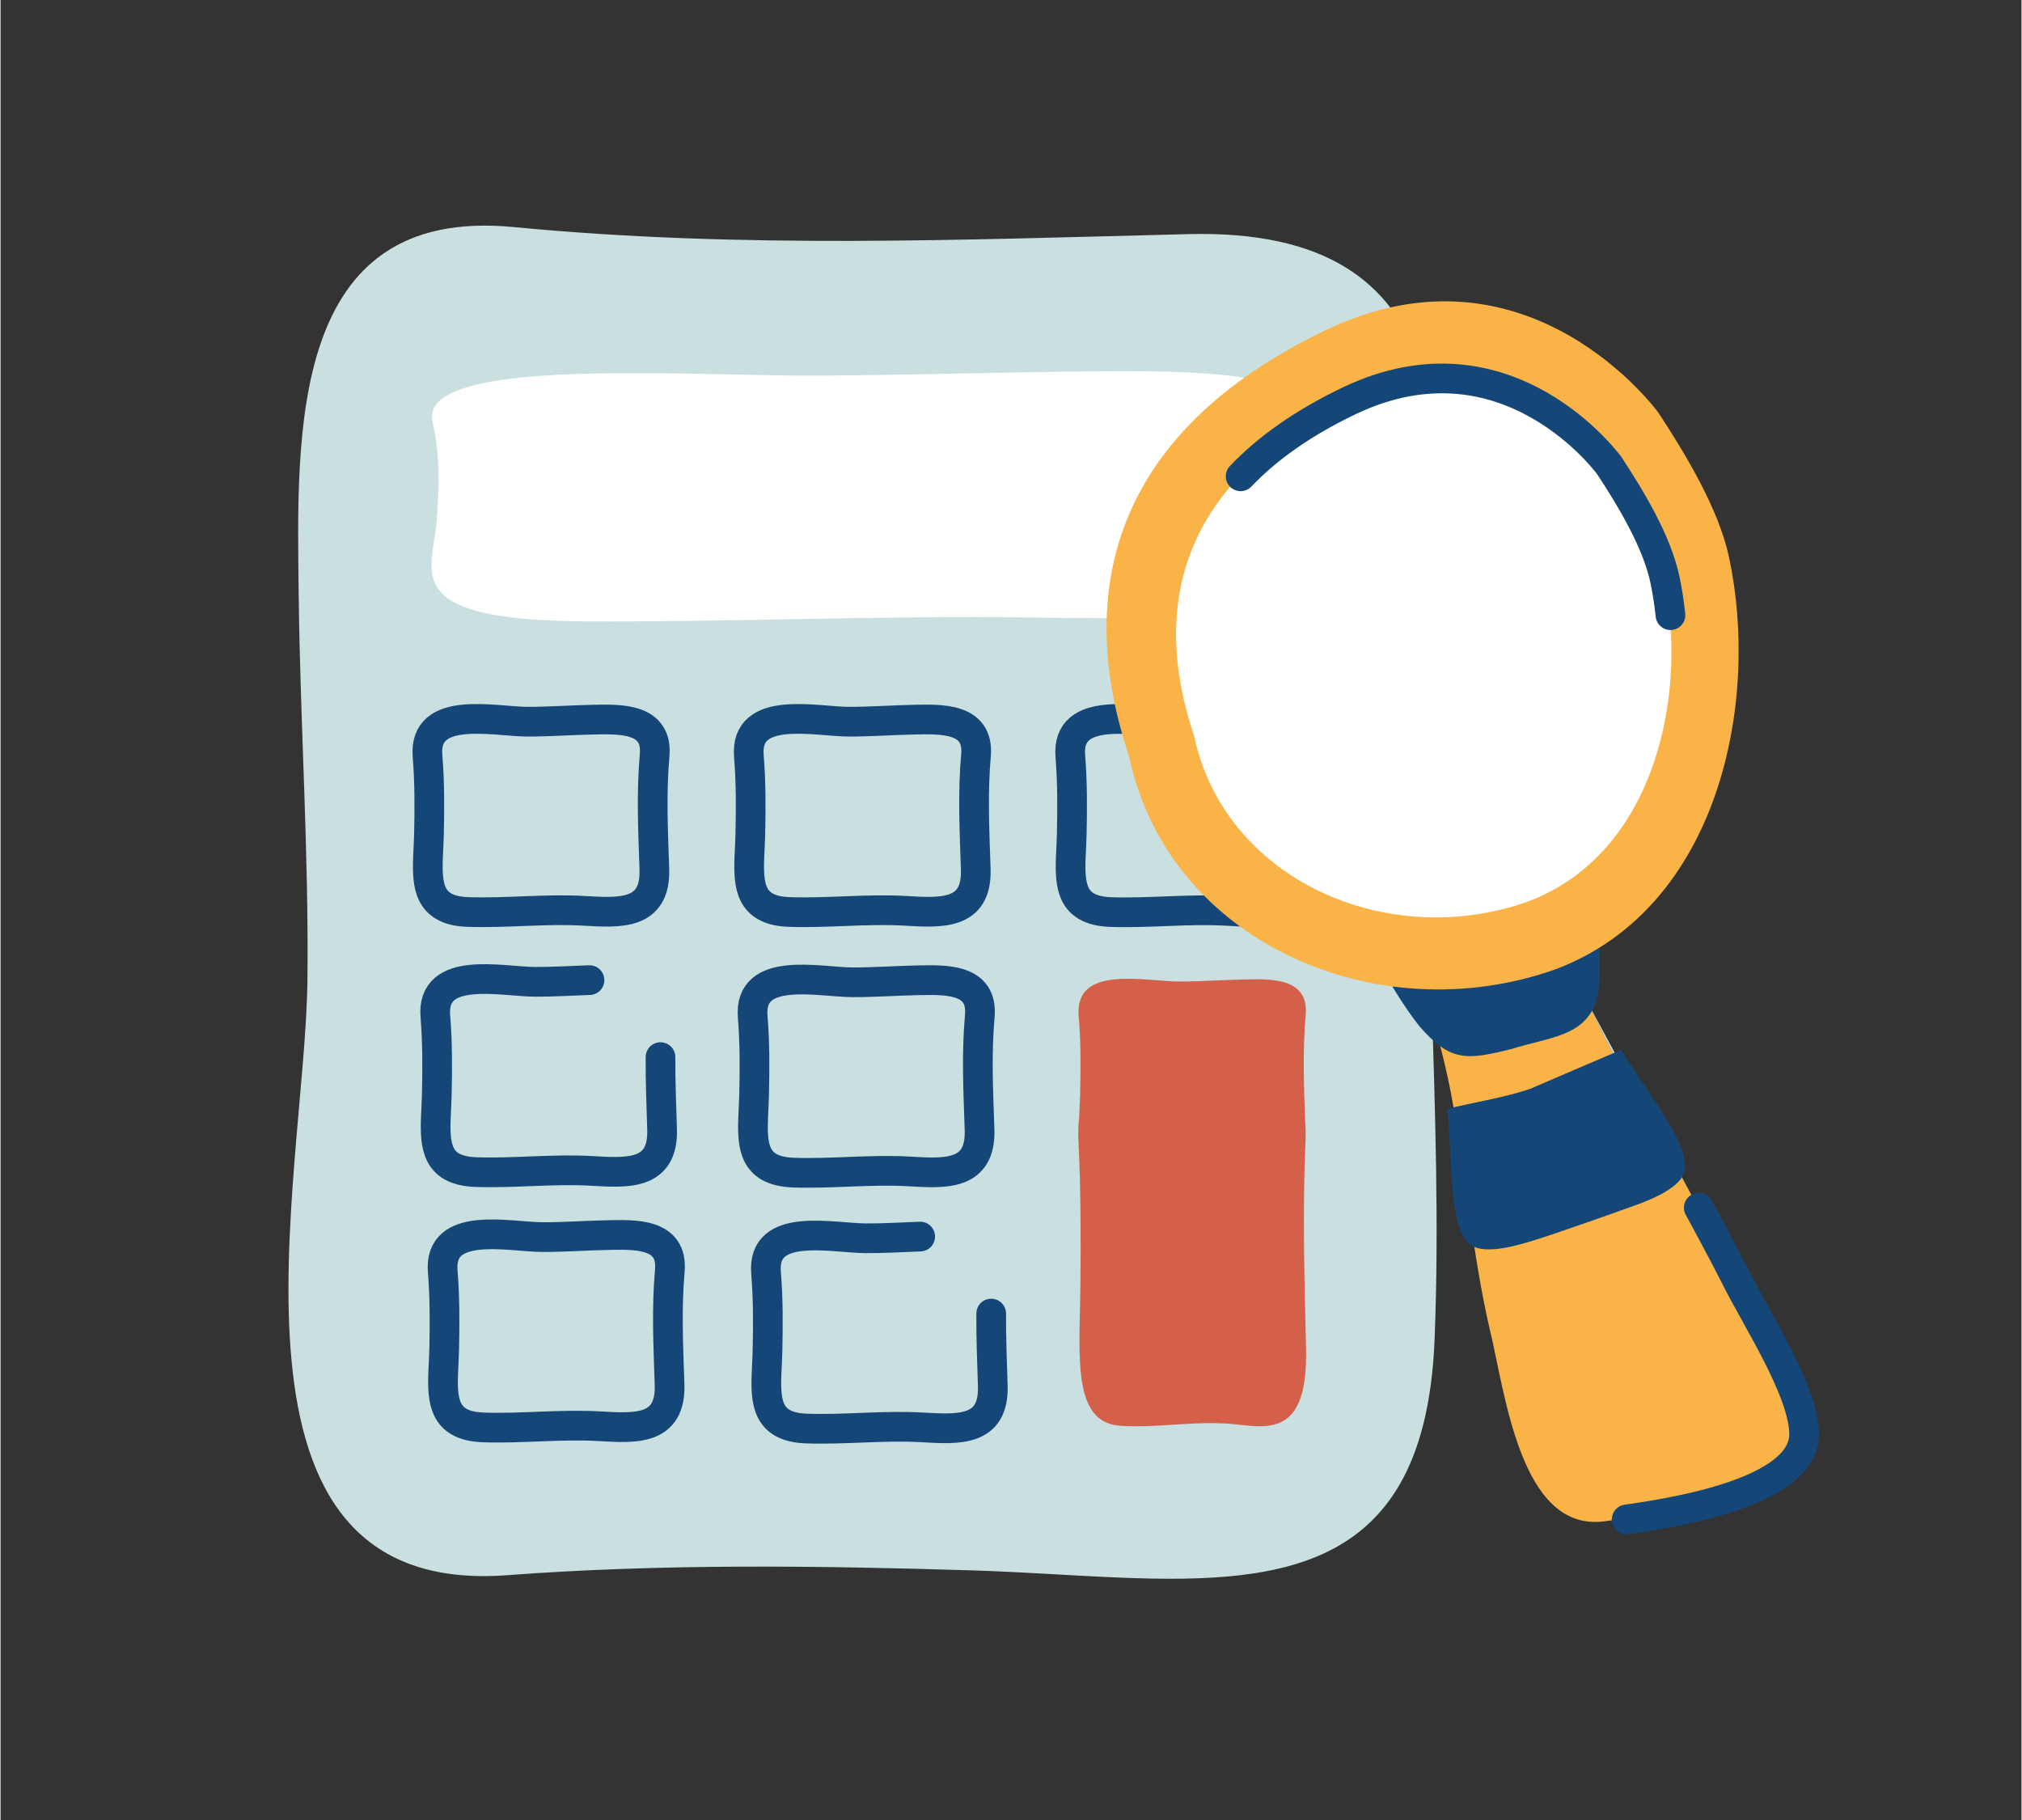 <svg xmlns="http://www.w3.org/2000/svg" xmlns:xlink="http://www.w3.org/1999/xlink" width="300" viewBox="0 0 224.88 202.5" height="270" preserveAspectRatio="xMidYMid meet"><rect x="0" y="0" width="224.88" height="202.5" fill="#333333" stroke="none"/><defs><clipPath id="05419122ca"><path d="M 179 132 L 202.605 132 L 202.605 171 L 179 171 Z M 179 132 " clip-rule="nonzero"></path></clipPath></defs><path fill="#cadfdf" d="M 155.656 165.227 C 147.562 179.113 128.23 175.352 108.199 174.73 C 90.973 174.195 73.559 173.973 56.379 175.262 C 22.273 177.824 33.898 131.035 34.148 109.129 C 34.312 94.77 33.34 80.488 33.176 66.145 C 32.973 48.254 32.039 22.855 57.074 25.262 C 82.379 27.691 106.859 26.676 132.223 26.047 C 162.91 25.297 160.961 49.305 159.422 72.547 C 157.73 98.043 160.594 123.535 159.574 149.07 C 159.289 156.121 157.91 161.359 155.656 165.227 Z M 155.656 165.227 " fill-opacity="1" fill-rule="nonzero"></path><path stroke-linecap="round" transform="matrix(0.661, 0, 0, 0.661, -24.146, -40.078)" fill-opacity="1" fill="#cadfdf" fill-rule="nonzero" stroke-linejoin="round" d="M 111.171 213.189 C 107.612 211.161 108.528 206.218 108.652 201.11 C 108.753 196.723 108.77 192.283 108.41 187.907 C 107.689 179.222 119.631 182.089 125.218 182.113 C 128.878 182.119 132.52 181.841 136.168 181.77 C 140.732 181.681 147.2 181.392 146.639 187.771 C 146.071 194.222 146.379 200.46 146.597 206.922 C 146.857 214.738 140.732 214.289 134.808 213.952 C 128.311 213.568 121.819 214.36 115.309 214.147 C 113.5 214.1 112.158 213.763 111.171 213.189 Z M 111.171 213.189 " stroke="#144778" stroke-width="5" stroke-opacity="1" stroke-miterlimit="10"></path><path stroke-linecap="round" transform="matrix(0.661, 0, 0, 0.661, -24.146, -40.078)" fill-opacity="1" fill="#cadfdf" fill-rule="nonzero" stroke-linejoin="round" d="M 165.268 213.189 C 161.709 211.161 162.631 206.218 162.75 201.11 C 162.85 196.723 162.868 192.283 162.507 187.907 C 161.792 179.222 173.729 182.089 179.322 182.113 C 182.982 182.119 186.618 181.841 190.271 181.77 C 194.83 181.681 201.298 181.392 200.742 187.771 C 200.169 194.222 200.488 200.46 200.701 206.922 C 200.961 214.738 194.83 214.289 188.912 213.952 C 182.408 213.568 175.922 214.36 169.413 214.147 C 167.598 214.1 166.262 213.763 165.268 213.189 Z M 165.268 213.189 " stroke="#144778" stroke-width="5" stroke-opacity="1" stroke-miterlimit="10"></path><path fill="#ffffff" d="M 54.707 68.371 C 45.762 66.691 48.148 62.492 48.512 58.156 C 48.82 54.43 48.941 50.664 48.074 46.953 C 46.363 39.594 76.48 41.852 90.566 41.793 C 99.793 41.754 108.984 41.469 118.207 41.355 C 129.711 41.219 146.051 40.879 144.543 46.312 C 143.023 51.793 143.727 57.086 144.176 62.57 C 144.715 69.203 129.27 68.906 114.316 68.699 C 97.91 68.469 81.527 69.223 65.102 69.137 C 60.57 69.105 57.207 68.832 54.707 68.371 Z M 54.707 68.371 " fill-opacity="1" fill-rule="nonzero"></path><path stroke-linecap="round" transform="matrix(0.661, 0, 0, 0.661, -24.146, -40.078)" fill-opacity="1" fill="#cadfdf" fill-rule="nonzero" stroke-linejoin="round" d="M 254.52 194.801 C 254.491 198.828 254.662 202.831 254.792 206.928 C 255.053 214.75 248.921 214.301 242.997 213.958 C 236.5 213.58 230.008 214.372 223.499 214.159 C 221.701 214.1 220.371 213.763 219.378 213.201 C 215.819 211.167 216.741 206.23 216.859 201.122 C 216.96 196.729 216.977 192.288 216.623 187.919 C 215.901 179.228 227.838 182.101 233.431 182.119 C 236.488 182.131 239.533 181.941 242.572 181.829 " stroke="#144778" stroke-width="5" stroke-opacity="1" stroke-miterlimit="10"></path><path stroke-linecap="round" transform="matrix(0.661, 0, 0, 0.661, -24.146, -40.078)" fill-opacity="1" fill="#cadfdf" fill-rule="nonzero" stroke-linejoin="round" d="M 147.632 238.572 C 147.602 242.598 147.768 246.601 147.898 250.699 C 148.158 258.521 142.027 258.072 136.109 257.729 C 129.611 257.35 123.12 258.143 116.61 257.93 C 114.813 257.871 113.483 257.528 112.489 256.972 C 108.93 254.938 109.852 250.001 109.971 244.898 C 110.071 240.511 110.089 236.071 109.728 231.702 C 109.013 223.01 120.95 225.878 126.543 225.901 C 129.599 225.907 132.638 225.718 135.677 225.612 " stroke="#144778" stroke-width="5" stroke-opacity="1" stroke-miterlimit="10"></path><path stroke-linecap="round" transform="matrix(0.661, 0, 0, 0.661, -24.146, -40.078)" fill-opacity="1" fill="#cadfdf" fill-rule="nonzero" stroke-linejoin="round" d="M 203.302 281.74 C 203.273 285.772 203.438 289.769 203.568 293.872 C 203.828 301.689 197.697 301.239 191.779 300.902 C 185.282 300.518 178.79 301.31 172.28 301.097 C 170.477 301.038 169.153 300.701 168.159 300.14 C 164.6 298.112 165.523 293.169 165.641 288.072 C 165.741 283.679 165.759 279.239 165.398 274.869 C 164.671 266.178 176.62 269.051 182.207 269.069 C 185.27 269.081 188.309 268.892 191.348 268.779 " stroke="#144778" stroke-width="5" stroke-opacity="1" stroke-miterlimit="10"></path><path stroke-linecap="round" transform="matrix(0.661, 0, 0, 0.661, -24.146, -40.078)" fill-opacity="1" fill="#cadfdf" fill-rule="nonzero" stroke-linejoin="round" d="M 165.913 257.049 C 162.348 255.021 163.27 250.078 163.388 244.981 C 163.489 240.588 163.512 236.148 163.152 231.778 C 162.43 223.093 174.367 225.961 179.96 225.978 C 183.62 225.99 187.262 225.712 190.91 225.641 C 195.468 225.553 201.942 225.263 201.381 231.642 C 200.807 238.087 201.121 244.331 201.339 250.787 C 201.599 258.61 195.468 258.16 189.55 257.817 C 183.053 257.439 176.561 258.231 170.051 258.018 C 168.242 257.947 166.9 257.61 165.913 257.049 Z M 165.913 257.049 " stroke="#144778" stroke-width="5" stroke-opacity="1" stroke-miterlimit="10"></path><path stroke-linecap="round" transform="matrix(0.661, 0, 0, 0.661, -24.146, -40.078)" fill-opacity="1" fill="#cadfdf" fill-rule="nonzero" stroke-linejoin="round" d="M 113.731 299.938 C 110.172 297.91 111.088 292.968 111.212 287.871 C 111.313 283.478 111.33 279.038 110.97 274.668 C 110.249 265.983 122.191 268.85 127.778 268.868 C 131.438 268.88 135.08 268.602 138.728 268.531 C 143.292 268.442 149.76 268.153 149.199 274.532 C 148.631 280.983 148.939 287.221 149.157 293.677 C 149.418 301.499 143.292 301.05 137.368 300.707 C 130.871 300.329 124.379 301.121 117.869 300.908 C 116.06 300.849 114.718 300.512 113.731 299.938 Z M 113.731 299.938 " stroke="#144778" stroke-width="5" stroke-opacity="1" stroke-miterlimit="10"></path><path fill="#d5604a" d="M 145.27 150.07 C 145.098 142.281 144.867 134.762 145.211 126.984 C 145.246 126.211 145.23 125.523 145.18 124.902 C 145.039 120.879 144.875 116.977 145.23 112.945 C 145.602 108.723 141.328 108.922 138.312 108.98 C 135.902 109.027 133.496 109.215 131.078 109.207 C 127.391 109.195 119.496 107.305 119.973 113.039 C 120.219 115.934 120.203 118.859 120.133 121.758 C 120.109 122.633 120.059 123.496 120.023 124.324 C 119.934 125.09 119.898 125.969 119.945 126.98 C 120.211 132.25 120.211 137.602 120.164 142.895 C 120.109 149.047 119.523 154.992 121.883 157.457 C 122.535 158.141 123.422 158.559 124.609 158.637 C 128.91 158.914 133.199 158.004 137.496 158.484 C 141.426 158.93 145.477 159.496 145.27 150.07 Z M 145.27 150.07 " fill-opacity="1" fill-rule="nonzero"></path><path fill="#f9b347" d="M 155.949 99.996 C 157.34 107.191 159.957 114.207 161.352 121.41 C 163.023 130.156 163.699 139.195 165.699 147.836 C 167.43 154.93 169.082 170.383 178.359 169.281 C 183.77 168.594 200.887 166.445 200.59 159.285 C 200.434 154.441 195.211 146.562 192.953 141.977 C 190.383 136.934 187.695 132.117 185.004 127.297 C 181.906 121.688 178.59 115.965 175.934 110.047 C 173.992 105.91 170.934 102.281 169.32 98.047 " fill-opacity="1" fill-rule="nonzero"></path><path fill="#cadfdf" d="M 188.875 134.285 C 187.594 131.941 186.301 129.621 185.004 127.297 C 181.906 121.688 178.59 115.965 175.934 110.047 C 173.992 105.91 170.934 102.281 169.32 98.047 " fill-opacity="1" fill-rule="nonzero"></path><g clip-path="url(#05419122ca)"><path stroke-linecap="round" transform="matrix(0.661, 0, 0, 0.661, -24.146, -40.078)" fill="none" stroke-linejoin="round" d="M 310.279 316.387 C 320.709 314.933 340.55 311.261 340.148 301.76 C 339.912 294.428 332.013 282.502 328.59 275.561 C 326.568 271.611 324.51 267.739 322.417 263.919 " stroke="#144778" stroke-width="5" stroke-opacity="1" stroke-miterlimit="10"></path></g><path fill="#144778" d="M 153.23 107.078 C 154.746 109.516 156.035 111.836 157.875 114.168 C 161.344 118.164 163.109 117.969 168.176 116.707 C 172.148 115.43 176.324 115.371 177.578 111.32 C 178.266 108.91 177.766 105.059 177.902 102.645 " fill-opacity="1" fill-rule="nonzero"></path><path fill="#f9b347" d="M 192.344 62.027 C 191.203 56.652 187.543 50.586 184.477 45.914 C 184.477 45.914 170.035 25.957 147.531 36.703 C 123.449 48.215 119.531 66.176 125.609 84.238 C 129.969 104.832 153.188 114.922 173.078 107.832 C 191.242 100.953 195.793 78.156 192.344 62.027 Z M 192.344 62.027 " fill-opacity="1" fill-rule="nonzero"></path><path fill="#ffffff" d="M 185.098 64.406 C 184.199 60.191 181.332 55.441 178.926 51.773 C 178.926 51.773 167.609 36.129 149.977 44.559 C 131.098 53.586 128.031 67.656 132.797 81.816 C 136.211 97.957 154.406 105.863 169.992 100.301 C 184.23 94.918 187.801 77.047 185.098 64.406 Z M 185.098 64.406 " fill-opacity="1" fill-rule="nonzero"></path><path stroke-linecap="round" transform="matrix(0.661, 0, 0, 0.661, -24.146, -40.078)" fill="none" stroke-linejoin="round" d="M 317.652 164.18 C 317.439 162.111 317.12 160.089 316.712 158.149 C 315.352 151.77 311.012 144.58 307.37 139.028 C 307.37 139.028 290.243 115.348 263.549 128.108 C 255.768 131.833 249.773 136.107 245.291 140.808 " stroke="#144778" stroke-width="5" stroke-opacity="1" stroke-miterlimit="10"></path><path fill="#144778" d="M 184.332 122.883 C 183.004 120.855 181.59 118.867 180.34 116.805 C 177.281 118.098 170.18 121.164 170.18 121.164 C 167.145 122.176 164 122.625 160.996 123.371 C 161.234 125.77 161.293 128.207 161.445 130.625 C 161.621 132.754 161.734 137.16 163.637 138.539 C 165.305 139.691 169.188 138.461 171.039 137.875 C 172.445 137.457 179.621 134.941 180.996 134.43 C 182.832 133.797 186.672 132.449 187.316 130.531 C 188.012 128.293 185.461 124.699 184.332 122.883 Z M 184.332 122.883 " fill-opacity="1" fill-rule="nonzero"></path></svg>